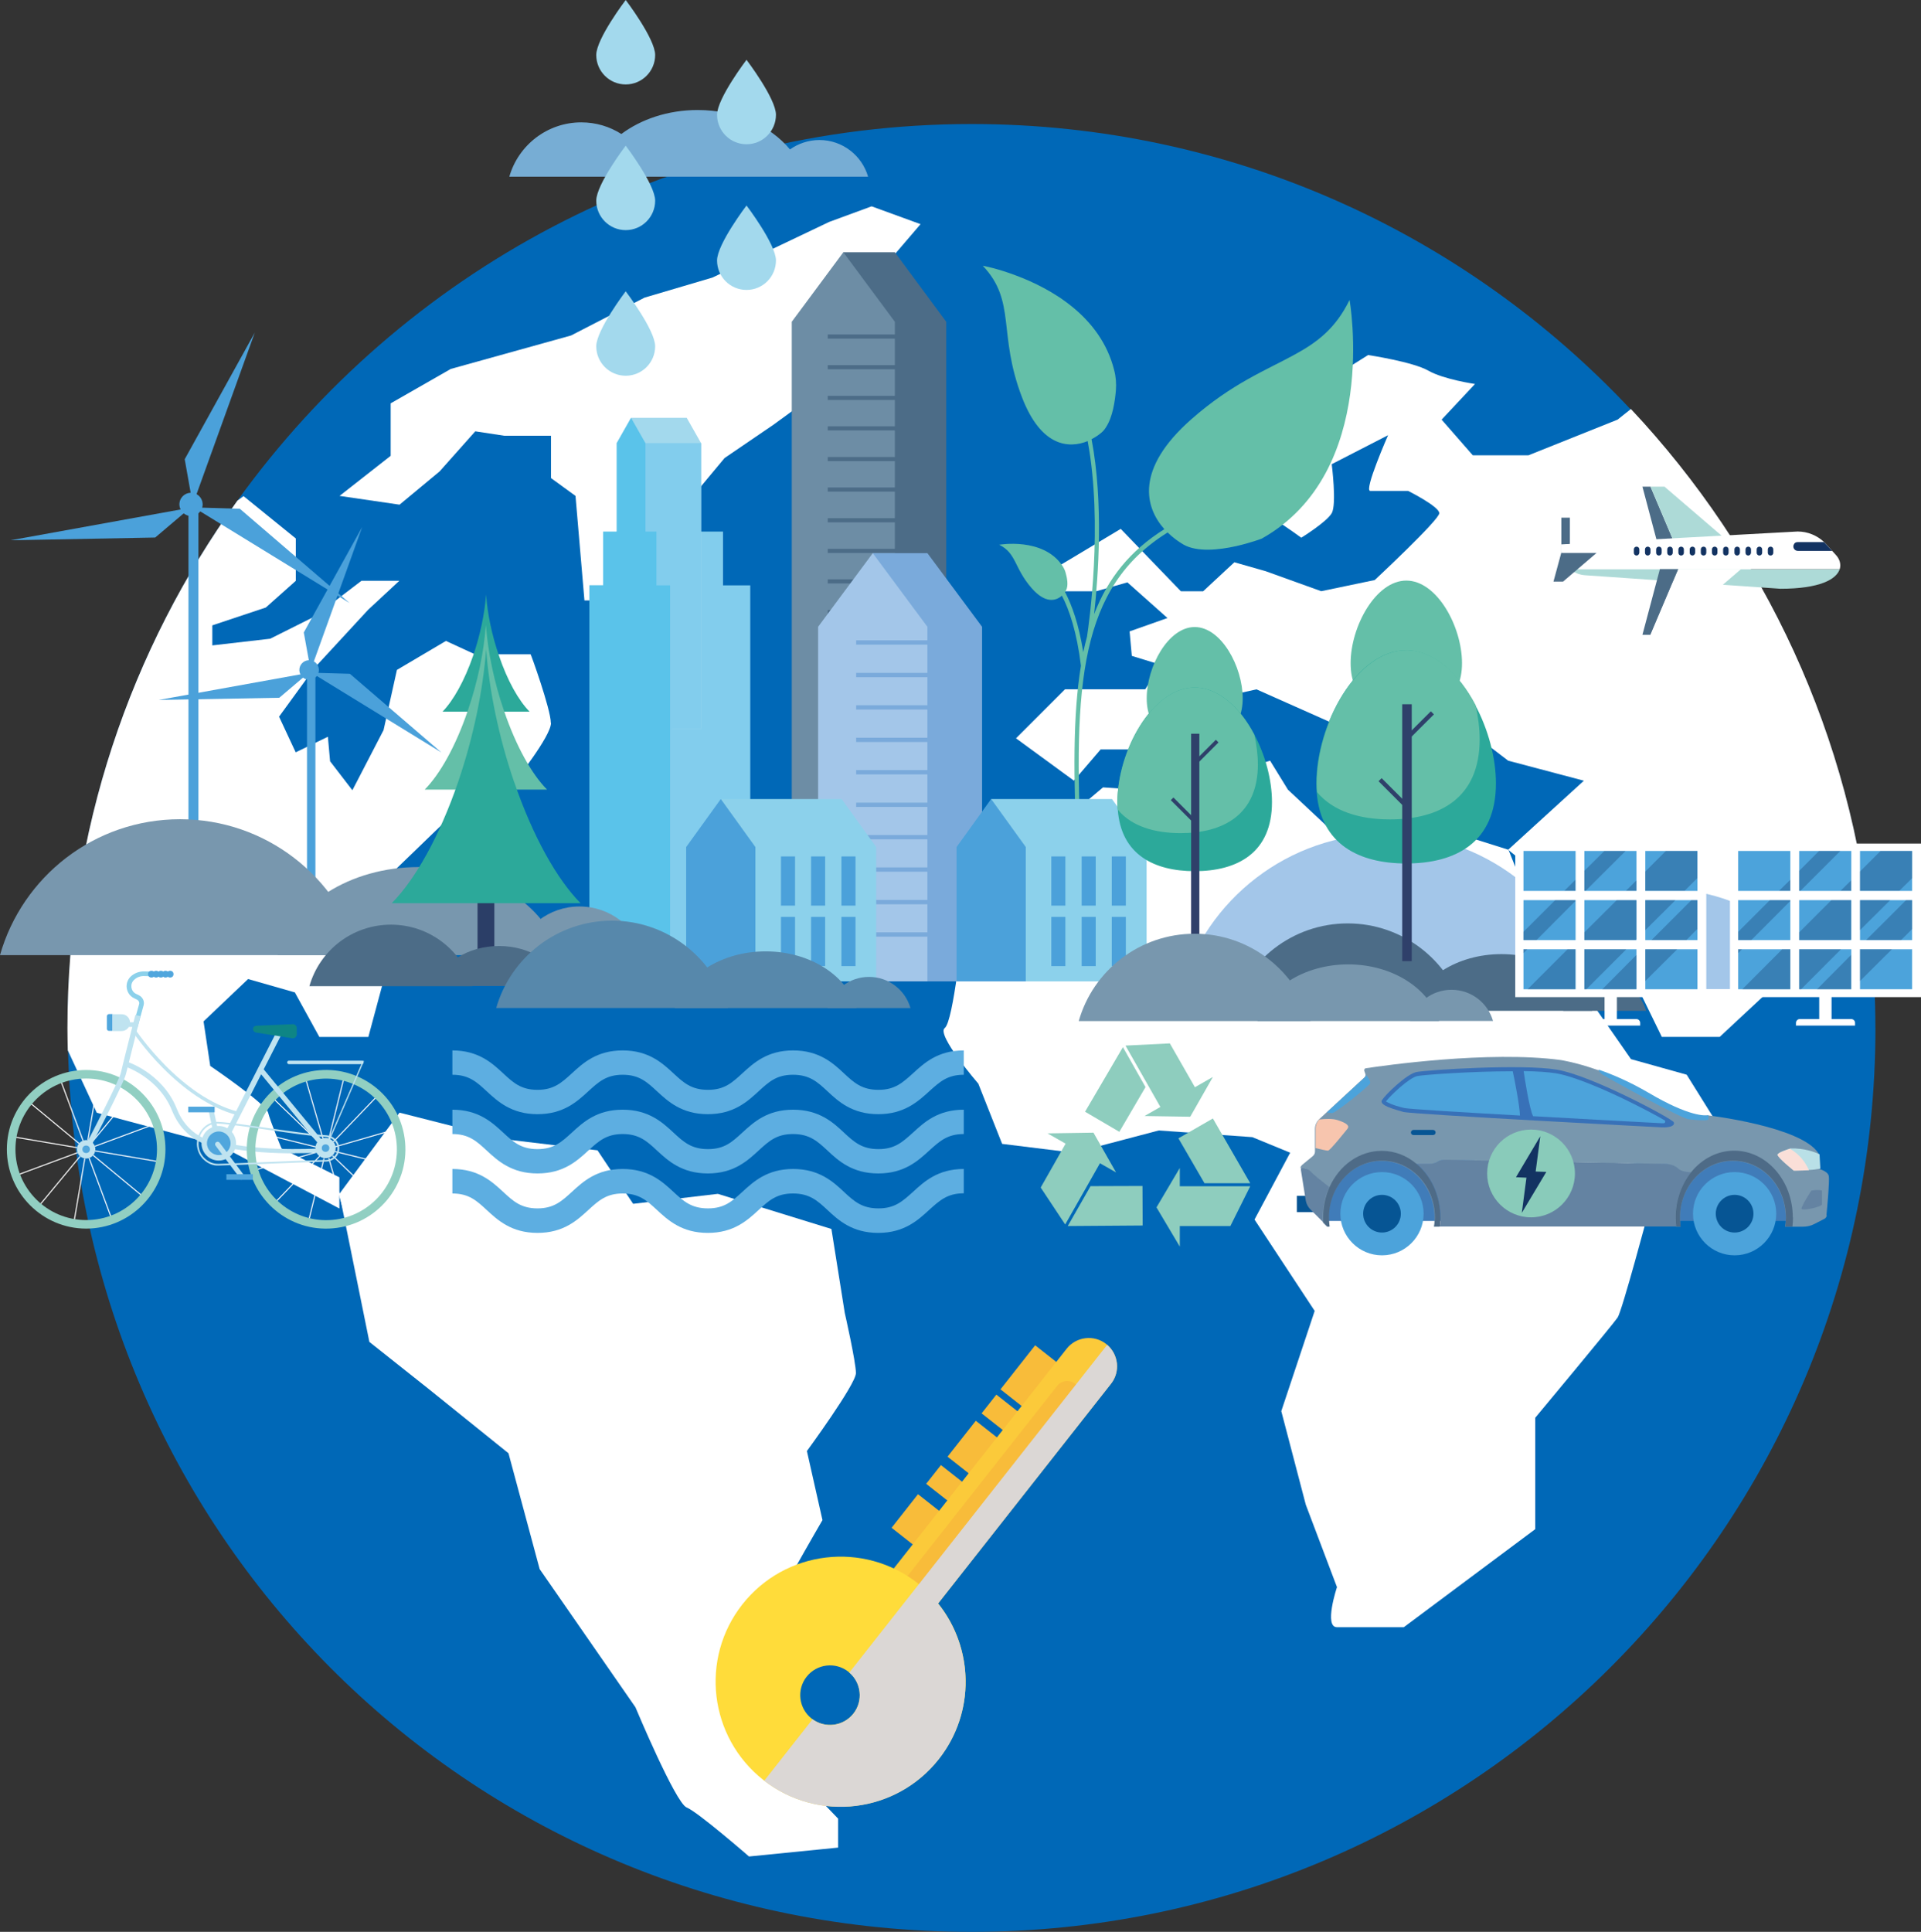 <?xml version="1.0" encoding="UTF-8"?>
<svg xmlns="http://www.w3.org/2000/svg" width="322.18" height="323.96" viewBox="0 0 322.18 323.96">
  <rect x="0" y="0" width="322.18" height="323.96" fill="#333333" stroke="none"/>
  <defs>
    <style>
      .cls-1 {
        fill: #4ba1da;
      }

      .cls-1, .cls-2, .cls-3, .cls-4, .cls-5, .cls-6, .cls-7, .cls-8, .cls-9, .cls-10, .cls-11, .cls-12, .cls-13, .cls-14, .cls-15, .cls-16, .cls-17, .cls-18, .cls-19, .cls-20, .cls-21, .cls-22, .cls-23, .cls-24, .cls-25, .cls-26, .cls-27, .cls-28, .cls-29, .cls-30, .cls-31, .cls-32, .cls-33, .cls-34, .cls-35, .cls-36, .cls-37, .cls-38, .cls-39, .cls-40 {
        stroke-width: 0px;
      }

      .cls-2 {
        fill: #f8bc3a;
      }

      .cls-3 {
        fill: #4e6b87;
      }

      .cls-4 {
        fill: #8ecdbe;
      }

      .cls-5 {
        fill: #7aaadb;
      }

      .cls-6 {
        fill: #2b3e67;
      }

      .cls-7 {
        fill: #a3c6e9;
      }

      .cls-8 {
        fill: #dbd7d5;
        mix-blend-mode: multiply;
      }

      .cls-9 {
        fill: #bfe3f0;
      }

      .cls-10 {
        fill: #91cfc2;
      }

      .cls-11 {
        fill: #77add4;
      }

      .cls-12 {
        fill: #4c6c87;
      }

      .cls-13 {
        fill: #6d8da5;
      }

      .cls-14 {
        fill: #0e8585;
      }

      .cls-15 {
        fill: #fbca3a;
      }

      .cls-41 {
        stroke-width: 1.38px;
      }

      .cls-41, .cls-42, .cls-43, .cls-44 {
        fill: none;
        stroke: #2f406a;
        stroke-miterlimit: 10;
      }

      .cls-16 {
        fill: #065594;
      }

      .cls-17 {
        fill: #6483a2;
      }

      .cls-18 {
        fill: #3871b8;
      }

      .cls-19 {
        fill: #50a6dd;
      }

      .cls-42 {
        stroke-width: .73px;
      }

      .cls-20 {
        fill: #5daee1;
      }

      .cls-21 {
        fill: #f7c5ae;
      }

      .cls-22 {
        fill: #2ca99a;
      }

      .cls-23 {
        fill: #fadfd8;
      }

      .cls-24 {
        fill: #ffdc3a;
      }

      .cls-25 {
        fill: #5ac3ea;
      }

      .cls-26 {
        fill: #89cbba;
      }

      .cls-27 {
        fill: #4ca3db;
      }

      .cls-28 {
        fill: #7897ae;
      }

      .cls-29 {
        fill: #a3d9ed;
      }

      .cls-30, .cls-40 {
        fill: #133362;
      }

      .cls-31 {
        fill: #82cded;
      }

      .cls-43 {
        stroke-width: .63px;
      }

      .cls-32 {
        fill: #0068b7;
      }

      .cls-45, .cls-40 {
        isolation: isolate;
      }

      .cls-33 {
        fill: #5788ab;
      }

      .cls-34 {
        fill: #b9e0e7;
      }

      .cls-44 {
        stroke-width: 1.6px;
      }

      .cls-35 {
        fill: #407cb9;
      }

      .cls-36 {
        fill: #8cd1eb;
      }

      .cls-37 {
        fill: #fff;
      }

      .cls-38 {
        fill: #64bfa8;
      }

      .cls-39 {
        fill: #addad7;
      }

      .cls-40 {
        opacity: .31;
      }
    </style>
  </defs>
  <g class="cls-45">
    <g id="_レイヤー_1" data-name="レイヤー 1">
      <g>
        <path class="cls-32" d="M314.54,172.38c0,83.71-67.87,151.58-151.58,151.58S13.39,258.1,11.41,176.09c-.03-1.24-.06-2.47-.06-3.71,0-33.02,10.57-63.59,28.51-88.48,27.53-38.22,72.41-63.1,123.1-63.1,43.59,0,82.9,18.39,110.54,47.87,22.36,23.82,37.1,54.88,40.34,89.28.43,4.74.69,9.54.69,14.43Z"/>
        <g>
          <path class="cls-37" d="M177.9,138.02l-5.6,8.22-10.83,9.34s-1.55,15.69-3.02,16.81,5.63,9.34,5.63,9.34l3.99,10.09,12.07,1.49,14.2-3.74,15.69,1.12,6.35,2.61-5.98,11.21,10.09,15.32-5.6,16.81,4.11,15.69,5.23,13.82s-2.24,6.72,0,6.72h11.21l22.04-16.44v-18.68s13.07-15.69,13.82-16.81,5.23-17.93,5.23-17.93l11.95-13.82-5.6-8.97-9.34-2.61-15.32-22.04-5.23-13.07-14.2-4.48-10.83,5.98-5.98-5.98-5.98-5.6-2.99-4.86-16.81,5.23-11.21-.75-7.1,5.98Z"/>
          <path class="cls-37" d="M67.01,186.58l-10.09,13.62,5.03,24.83,9.88,7.84,13.45,10.83,5.23,19.43,16.06,23.16s6.72,16.06,8.59,16.81,10.46,8.22,10.46,8.22l14.94-1.49v-4.86s-11.58-11.95-12.33-13.45c-.75-1.49-.37-16.81,0-18.68s9.71-17.93,9.71-17.93l-2.61-11.58s8.22-11.21,8.22-13.07-1.87-10.09-1.87-10.09l-2.24-14.08-19.05-5.89-14.2,1.67-5.98-8.97-15.69-1.87-17.53-4.45Z"/>
          <path class="cls-37" d="M294.77,150.34l-6.35,2.99,10.83,10.46-10.83,10.09h-9.71l-7.84-16.06-10.09-8.97-7.84-6.35,12.7-11.58-12.7-3.36-6.35-4.86s-9.71,0-13.82,2.61c-4.11,2.61-9.45-4.11-9.45-4.11l-12.59-5.6-6.72,1.49-8.59,8.59h-10.83l-4.48,5.23-9.71-7.1,8.22-8.22h13.45l2.61-4.11-4.86-1.49-.37-4.11,6.35-2.24-6.72-5.98-5.23,1.49h-7.1v-3.74l11.21-6.72,10.09,10.46h3.74l5.23-4.86,5.23,1.49,9.34,3.36,8.97-1.87s10.83-10.09,10.83-11.21-5.23-3.74-5.23-3.74h-6.35c-1.12,0,2.99-9.34,2.99-9.34l-9.45,4.86s.86,6.72,0,8.22c-.86,1.49-5.11,4.11-5.11,4.11,0,0-8.59-6.35-9.71-5.23-1.12,1.12-5.23,0-5.23,0l-3.36-6.35,8.97-2.24,4.48-6.72,16.06-10.09s7.47,1.12,10.09,2.61c2.61,1.49,7.84,2.24,7.84,2.24l-5.6,5.98,5.23,5.98h9.34l14.94-5.98,2.24-1.78c22.36,23.82,37.1,54.88,40.34,89.28l-4.51-1.61-14.54-5.95Z"/>
          <path class="cls-37" d="M92.41,121.23c0,2.24-5.98,9.71-5.98,9.71l-9.34,4.48-10.83,10.46-1.87,18.3-2.61,9.71h-8.22l-4.11-7.47-7.84-2.24-7.47,7.1,1.12,7.47s9.34,6.35,9.71,7.84c.37,1.49,2.24,5.98,2.24,5.98l9.71,4.86v5.23l-19.8-10.46-20.89-5.6-4.86-10.46c-.03-1.24-.06-2.47-.06-3.71,0-33.02,10.57-63.59,28.51-88.48l1.03-.75,8.76,7.1v7.1l-5.03,4.48-8.97,2.99v3.36l9.71-1.12,7.47-3.74,7.84-5.98h6.35l-5.23,4.86-8.97,9.71-5.98,8.22,2.79,5.98,5.4-2.61.37,4.11,3.74,4.86,5.23-10.09,2.24-10.09,8.22-4.86,4.86,2.24h9.34c.03-.09,3.39,9.25,3.39,11.49Z"/>
          <polygon class="cls-37" points="84.57 73.07 92.41 73.07 92.41 80.17 96.52 83.16 98.02 100.69 105.11 100.69 110.34 90.23 121.52 76.81 129.74 71.21 143.56 61.12 145.43 48.05 154.39 37.59 146.18 34.6 139.08 37.21 119.48 46.55 108.1 49.91 95.77 56.26 75.6 61.87 65.52 67.64 65.52 76.44 56.95 83.16 67.01 84.63 73.73 79.05 79.71 72.33 84.57 73.07"/>
        </g>
      </g>
      <path class="cls-11" d="M137.43,23.48c-1.84,0-3.56.6-4.94,1.58-3.28-3.97-8.97-6.61-15.49-6.61-4.97,0-9.48,1.55-12.79,4.02-1.95-1.24-4.25-1.95-6.72-1.95-5.72,0-10.57,3.85-12.07,9.11h60.17c-1.01-3.53-4.28-6.15-8.16-6.15Z"/>
      <g>
        <path class="cls-29" d="M100,9.22c0-2.73,4.94-9.22,4.94-9.22,0,0,4.94,6.49,4.94,9.22s-2.21,4.94-4.94,4.94-4.94-2.21-4.94-4.94Z"/>
        <path class="cls-29" d="M120.26,19.25c0-2.73,4.94-9.22,4.94-9.22,0,0,4.94,6.49,4.94,9.22s-2.21,4.94-4.94,4.94-4.94-2.21-4.94-4.94Z"/>
        <path class="cls-29" d="M100,33.65c0-2.73,4.94-9.22,4.94-9.22,0,0,4.94,6.49,4.94,9.22s-2.21,4.94-4.94,4.94c-2.73,0-4.94-2.21-4.94-4.94Z"/>
        <path class="cls-29" d="M120.26,43.68c0-2.73,4.94-9.22,4.94-9.22,0,0,4.94,6.49,4.94,9.22s-2.21,4.94-4.94,4.94-4.94-2.21-4.94-4.94Z"/>
        <path class="cls-29" d="M100,58.07c0-2.73,4.94-9.22,4.94-9.22,0,0,4.94,6.49,4.94,9.22s-2.21,4.94-4.94,4.94c-2.73,0-4.94-2.21-4.94-4.94Z"/>
      </g>
      <g>
        <path class="cls-20" d="M147.3,186.84c-4.37,0-6.7-2.13-8.53-3.85-1.67-1.55-2.99-2.76-5.78-2.76s-4.08,1.24-5.75,2.76c-1.87,1.72-4.17,3.85-8.53,3.85s-6.67-2.13-8.53-3.85c-1.67-1.55-2.99-2.76-5.75-2.76s-4.08,1.24-5.75,2.76c-1.87,1.72-4.17,3.85-8.53,3.85s-6.67-2.13-8.53-3.85c-1.67-1.55-2.99-2.76-5.75-2.76v-4.08c4.37,0,6.67,2.13,8.53,3.85,1.67,1.55,2.99,2.76,5.75,2.76s4.08-1.24,5.75-2.76c1.87-1.72,4.17-3.85,8.53-3.85s6.67,2.13,8.53,3.85c1.67,1.55,2.99,2.76,5.78,2.76s4.08-1.24,5.75-2.76c1.87-1.72,4.17-3.85,8.53-3.85s6.7,2.13,8.53,3.85c1.67,1.55,2.99,2.76,5.78,2.76s4.08-1.24,5.78-2.76c1.87-1.72,4.17-3.85,8.53-3.85v4.08c-2.79,0-4.08,1.24-5.78,2.76-1.87,1.7-4.2,3.85-8.56,3.85Z"/>
        <path class="cls-20" d="M147.3,196.78c-4.37,0-6.7-2.13-8.53-3.85-1.67-1.55-2.99-2.76-5.78-2.76s-4.08,1.24-5.75,2.76c-1.87,1.72-4.17,3.85-8.53,3.85s-6.67-2.13-8.53-3.85c-1.67-1.55-2.99-2.76-5.75-2.76s-4.08,1.24-5.75,2.76c-1.87,1.72-4.17,3.85-8.53,3.85s-6.67-2.13-8.53-3.85c-1.67-1.55-2.99-2.76-5.75-2.76v-4.08c4.37,0,6.67,2.13,8.53,3.85,1.67,1.55,2.99,2.76,5.75,2.76s4.08-1.24,5.75-2.76c1.87-1.72,4.17-3.85,8.53-3.85s6.67,2.13,8.53,3.85c1.67,1.55,2.99,2.76,5.78,2.76s4.08-1.24,5.75-2.76c1.87-1.72,4.17-3.85,8.53-3.85s6.7,2.13,8.53,3.85c1.67,1.55,2.99,2.76,5.78,2.76s4.08-1.24,5.78-2.76c1.87-1.72,4.17-3.85,8.53-3.85v4.08c-2.79,0-4.08,1.24-5.78,2.76-1.87,1.72-4.2,3.85-8.56,3.85Z"/>
        <path class="cls-20" d="M147.3,206.75c-4.37,0-6.7-2.13-8.53-3.85-1.67-1.55-2.99-2.76-5.78-2.76s-4.08,1.24-5.75,2.76c-1.87,1.72-4.17,3.85-8.53,3.85s-6.67-2.13-8.53-3.85c-1.67-1.55-2.99-2.76-5.75-2.76s-4.08,1.24-5.75,2.76c-1.87,1.72-4.17,3.85-8.53,3.85s-6.67-2.13-8.53-3.85c-1.67-1.55-2.99-2.76-5.75-2.76v-4.11c4.37,0,6.67,2.13,8.53,3.85,1.67,1.55,2.99,2.76,5.75,2.76s4.08-1.24,5.75-2.76c1.87-1.72,4.17-3.85,8.53-3.85s6.67,2.13,8.53,3.85c1.67,1.55,2.99,2.76,5.78,2.76s4.08-1.24,5.75-2.76c1.87-1.72,4.17-3.85,8.53-3.85s6.7,2.13,8.53,3.85c1.67,1.55,2.99,2.76,5.78,2.76s4.08-1.24,5.78-2.76c1.87-1.72,4.17-3.85,8.53-3.85v4.08c-2.79,0-4.08,1.24-5.78,2.76-1.87,1.72-4.2,3.88-8.56,3.88Z"/>
      </g>
      <g>
        <g>
          <polygon class="cls-12" points="158.7 163.45 141.44 163.45 141.44 42.3 150.08 42.3 158.7 53.96 158.7 163.45"/>
          <polygon class="cls-13" points="150.08 163.45 132.79 163.45 132.79 53.96 141.44 42.3 150.08 53.96 150.08 163.45"/>
          <rect class="cls-12" x="138.82" y="56.09" width="13.88" height=".69"/>
          <rect class="cls-12" x="138.82" y="61.23" width="13.88" height=".69"/>
          <rect class="cls-12" x="138.82" y="66.38" width="13.88" height=".69"/>
          <rect class="cls-12" x="138.82" y="71.49" width="13.88" height=".69"/>
          <rect class="cls-12" x="138.82" y="76.64" width="13.88" height=".69"/>
          <rect class="cls-12" x="138.82" y="81.75" width="13.88" height=".69"/>
          <rect class="cls-12" x="138.82" y="86.9" width="13.88" height=".69"/>
          <rect class="cls-12" x="138.82" y="92.04" width="13.88" height=".69"/>
          <rect class="cls-12" x="138.82" y="97.15" width="13.88" height=".69"/>
          <rect class="cls-12" x="138.82" y="102.3" width="13.88" height=".69"/>
        </g>
        <g>
          <rect class="cls-31" x="98.85" y="98.16" width="26.98" height="67.21"/>
          <rect class="cls-31" x="103.42" y="89.14" width="17.84" height="33.1"/>
          <polygon class="cls-29" points="117.58 122.24 112.76 122.24 105.83 70.06 115.17 70.06 117.58 74.31 117.58 122.24"/>
          <rect class="cls-31" x="107.1" y="74.31" width="10.49" height="47.93"/>
          <polygon class="cls-25" points="108.25 122.24 103.42 122.24 103.42 74.31 105.83 70.06 108.25 74.31 108.25 122.24"/>
          <rect class="cls-25" x="98.85" y="98.16" width="13.53" height="67.21"/>
          <rect class="cls-25" x="101.15" y="89.14" width="8.94" height="33.1"/>
        </g>
        <path class="cls-38" d="M164.83,44.57c5.66,5.98,2.47,11.35,6.58,22.07,3.19,8.28,7.84,8.62,11.01,7.33,2.61,13.97.2,30.78-.11,32.79-.23.86-.43,1.72-.63,2.61-.75-4.74-1.93-7.96-3.07-10.11.06-.09.11-.17.17-.26.46-.78.17-2.16-.06-2.96-.11-.43-.32-.83-.57-1.21-3.25-4.77-10.57-3.48-10.57-3.48,2.93,1.44,2.47,3.88,5.46,7.3,2.3,2.61,4.05,2.13,5.06,1.24,1.24,2.39,2.5,6.09,3.19,11.75-1.38,8.39-1.26,18.76-.66,31.67l.72.2c-1.35-28.85-.32-45,14.48-54.22.89.89,1.84,1.55,2.67,2.04,2.3,1.29,5.95.89,8.79.26,2.44-.55,4.31-1.26,4.31-1.26,19.91-11.15,14.74-40.03,14.74-40.03-2.36,4.83-5.46,7.13-9.31,9.22-4.66,2.56-10.4,4.77-17.24,10.8-9.48,8.36-7.76,14.77-4.51,18.42-5.78,3.62-9.48,8.28-11.78,14.25.69-6.26,1.61-18.62-.43-29.34.63-.32,1.21-.72,1.64-1.09.32-.26.57-.57.8-.95,1.12-1.72,1.49-4.4,1.64-6.15.09-1.15,0-2.3-.29-3.39-2.27-9.08-10.69-13.71-16.44-15.86-3.16-1.21-5.57-1.64-5.57-1.64Z"/>
        <g>
          <path class="cls-7" d="M309.05,156.55c5.86,0,10.83,3.94,12.36,9.31h-24.71c1.55-5.37,6.49-9.31,12.36-9.31Z"/>
          <path class="cls-7" d="M232.5,139.83c16.41,0,30.23,11.01,34.54,26.03h-69.05c4.28-15.03,18.1-26.03,34.51-26.03Z"/>
          <path class="cls-7" d="M305.31,165.86c-2.79-9.66-13.85-16.87-27.07-16.87s-24.28,7.21-27.07,16.87h54.14Z"/>
        </g>
        <g>
          <rect class="cls-1" x="51.49" y="111.35" width="1.41" height="45.83"/>
          <g>
            <circle class="cls-1" cx="51.84" cy="112.35" r="1.64" transform="translate(-66.83 147.37) rotate(-81.67)"/>
            <g>
              <polygon class="cls-1" points="52.1 112.41 60.75 88.36 50.95 106.06 52.1 112.41"/>
              <polygon class="cls-1" points="52.24 112.81 74.02 126.18 58.68 112.99 52.24 112.81"/>
              <polygon class="cls-1" points="51.75 112.84 26.61 117.38 46.84 117.01 51.75 112.84"/>
            </g>
          </g>
        </g>
        <g>
          <rect class="cls-1" x="31.61" y="83.36" width="1.67" height="68.65"/>
          <g>
            <circle class="cls-1" cx="32.03" cy="84.57" r="1.95" transform="translate(-56.28 104.02) rotate(-81.67)"/>
            <g>
              <polygon class="cls-1" points="32.33 84.63 42.73 55.78 30.98 77.01 32.33 84.63"/>
              <polygon class="cls-1" points="32.5 85.09 58.62 101.12 40.23 85.32 32.5 85.09"/>
              <polygon class="cls-1" points="31.92 85.14 1.78 90.6 26.03 90.14 31.92 85.14"/>
            </g>
          </g>
        </g>
        <g>
          <polygon class="cls-5" points="164.71 164.57 146.38 164.57 146.38 92.76 155.54 92.76 164.71 105.11 164.71 164.57"/>
          <polygon class="cls-7" points="155.54 164.57 137.21 164.57 137.21 105.11 146.38 92.76 155.54 105.11 155.54 164.57"/>
          <rect class="cls-5" x="143.59" y="107.38" width="14.71" height=".72"/>
          <rect class="cls-5" x="143.59" y="112.84" width="14.71" height=".72"/>
          <rect class="cls-5" x="143.59" y="118.27" width="14.71" height=".72"/>
          <rect class="cls-5" x="143.59" y="123.71" width="14.71" height=".72"/>
          <rect class="cls-5" x="143.59" y="129.14" width="14.71" height=".72"/>
          <rect class="cls-5" x="143.59" y="134.6" width="14.71" height=".72"/>
          <rect class="cls-5" x="143.59" y="140.03" width="14.71" height=".72"/>
          <rect class="cls-5" x="143.59" y="145.46" width="14.71" height=".72"/>
          <rect class="cls-5" x="143.59" y="150.92" width="14.71" height=".72"/>
          <rect class="cls-5" x="143.59" y="156.35" width="14.71" height=".72"/>
        </g>
        <g>
          <polygon class="cls-36" points="146.95 164.57 120.89 164.57 120.89 133.99 141.15 133.99 146.95 142.04 146.95 164.57"/>
          <polygon class="cls-1" points="126.69 164.57 115.08 164.57 115.08 142.04 120.89 133.99 126.69 142.04 126.69 164.57"/>
          <rect class="cls-1" x="130.98" y="143.62" width="2.36" height="8.25"/>
          <rect class="cls-1" x="136.03" y="143.62" width="2.36" height="8.25"/>
          <rect class="cls-1" x="141.12" y="143.62" width="2.36" height="8.25"/>
          <rect class="cls-1" x="130.98" y="153.76" width="2.36" height="8.25"/>
          <rect class="cls-1" x="136.03" y="153.76" width="2.36" height="8.25"/>
          <rect class="cls-1" x="141.12" y="153.76" width="2.36" height="8.25"/>
        </g>
        <g>
          <polygon class="cls-36" points="192.3 164.57 166.23 164.57 166.23 133.99 186.49 133.99 192.3 142.04 192.3 164.57"/>
          <polygon class="cls-1" points="172.04 164.57 160.43 164.57 160.43 142.04 166.23 133.99 172.04 142.04 172.04 164.57"/>
          <rect class="cls-1" x="176.32" y="143.62" width="2.36" height="8.25"/>
          <rect class="cls-1" x="181.41" y="143.62" width="2.36" height="8.25"/>
          <rect class="cls-1" x="186.46" y="143.62" width="2.36" height="8.25"/>
          <rect class="cls-1" x="176.32" y="153.76" width="2.36" height="8.25"/>
          <rect class="cls-1" x="181.41" y="153.76" width="2.36" height="8.25"/>
          <rect class="cls-1" x="186.46" y="153.76" width="2.36" height="8.25"/>
        </g>
        <g>
          <path class="cls-12" d="M269.13,164.28c3.3,0,6.09,2.21,6.95,5.23h-13.91c.86-3.02,3.65-5.23,6.95-5.23Z"/>
          <path class="cls-12" d="M226.03,154.85c9.22,0,17.01,6.21,19.43,14.65h-38.88c2.44-8.45,10.23-14.65,19.45-14.65Z"/>
          <path class="cls-12" d="M267.04,169.51c-1.58-5.43-7.79-9.51-15.23-9.51s-13.68,4.05-15.23,9.51h30.46Z"/>
        </g>
        <g>
          <path class="cls-38" d="M208.42,117.1c0,5.29-3.59,7.18-8.05,7.18s-8.05-1.9-8.05-7.18,3.59-11.95,8.05-11.95,8.05,6.67,8.05,11.95Z"/>
          <path class="cls-22" d="M213.33,134.51c0,8.51-5.8,11.58-12.96,11.58-6.78,0-12.36-2.76-12.9-10.32-.03-.4-.06-.83-.06-1.26,0-8.51,5.8-19.22,12.96-19.22,4.02,0,7.64,3.39,10,7.9,1.84,3.45,2.96,7.59,2.96,11.32Z"/>
          <path class="cls-38" d="M210.97,128.13c0,8.51-5.8,11.58-12.96,11.58-4.34,0-8.22-1.12-10.55-3.94-.03-.4-.06-.83-.06-1.26,0-8.51,5.8-19.22,12.96-19.22,4.02,0,7.64,3.39,10,7.9.37,1.64.6,3.33.6,4.94Z"/>
          <line class="cls-41" x1="200.46" y1="123.04" x2="200.46" y2="160.17"/>
          <line class="cls-43" x1="200.46" y1="127.96" x2="204.14" y2="124.28"/>
          <line class="cls-43" x1="200.46" y1="137.84" x2="196.58" y2="133.96"/>
        </g>
        <g>
          <path class="cls-38" d="M245.2,111.21c0,6.12-4.2,8.33-9.34,8.33s-9.34-2.21-9.34-8.33,4.2-13.85,9.34-13.85,9.34,7.7,9.34,13.85Z"/>
          <path class="cls-22" d="M250.89,131.38c0,9.88-6.72,13.42-15.06,13.42-7.87,0-14.34-3.19-15-11.95-.03-.46-.06-.95-.06-1.47,0-9.88,6.72-22.33,15.03-22.33,4.68,0,8.85,3.94,11.61,9.17,2.18,4.05,3.48,8.85,3.48,13.16Z"/>
          <path class="cls-38" d="M248.16,123.99c0,9.88-6.72,13.42-15.03,13.42-5.06,0-9.51-1.32-12.24-4.57-.03-.46-.06-.95-.06-1.47,0-9.88,6.72-22.33,15.03-22.33,4.68,0,8.85,3.94,11.61,9.17.43,1.95.69,3.91.69,5.78Z"/>
          <line class="cls-44" x1="235.97" y1="118.1" x2="235.97" y2="161.18"/>
          <line class="cls-42" x1="235.97" y1="123.79" x2="240.23" y2="119.54"/>
          <line class="cls-42" x1="235.97" y1="135.26" x2="231.46" y2="130.75"/>
        </g>
        <g>
          <path class="cls-28" d="M243.45,165.98c3.3,0,6.09,2.21,6.95,5.23h-13.91c.86-3.02,3.65-5.23,6.95-5.23Z"/>
          <path class="cls-28" d="M200.37,156.58c9.22,0,17.01,6.21,19.43,14.65h-38.88c2.41-8.48,10.2-14.65,19.45-14.65Z"/>
          <path class="cls-28" d="M241.35,171.23c-1.58-5.43-7.79-9.51-15.23-9.51s-13.68,4.05-15.23,9.51h30.46Z"/>
        </g>
        <g>
          <path class="cls-28" d="M97.18,152.01c5.14,0,9.48,3.45,10.8,8.16h-21.61c1.35-4.71,5.69-8.16,10.8-8.16Z"/>
          <path class="cls-28" d="M30.2,137.38c14.37,0,26.47,9.63,30.23,22.79H0c3.74-13.16,15.83-22.79,30.2-22.79Z"/>
          <path class="cls-28" d="M93.94,160.17c-2.44-8.45-12.13-14.77-23.71-14.77s-21.24,6.32-23.68,14.77h47.38Z"/>
        </g>
        <g>
          <rect class="cls-6" x="80.09" y="145.26" width="2.82" height="15.17"/>
          <ellipse class="cls-6" cx="81.52" cy="160.43" rx="1.41" ry=".72"/>
          <g>
            <path class="cls-22" d="M83.68,109.94c-1.21-3.51-1.93-7.1-2.16-10.23-.23,3.16-.98,6.75-2.16,10.23-1.47,4.25-3.33,7.53-5.14,9.4h14.6c-1.84-1.87-3.71-5.17-5.14-9.4Z"/>
            <path class="cls-38" d="M84.54,119.22c-1.7-4.91-2.7-9.94-3.05-14.37-.34,4.43-1.35,9.45-3.05,14.37-2.04,5.98-4.66,10.6-7.21,13.19h20.52c-2.56-2.59-5.17-7.21-7.21-13.19Z"/>
            <path class="cls-22" d="M86.21,131.09c-2.59-7.59-4.17-15.37-4.68-22.21-.52,6.84-2.1,14.63-4.68,22.21-3.16,9.22-7.21,16.38-11.15,20.37h31.67c-3.94-3.99-7.99-11.15-11.15-20.37Z"/>
          </g>
        </g>
        <g>
          <path class="cls-12" d="M95.89,161.66c2.33,0,4.28,1.55,4.88,3.68h-9.8c.63-2.13,2.59-3.68,4.91-3.68Z"/>
          <path class="cls-12" d="M65.57,155.06c6.49,0,11.98,4.37,13.68,10.32h-27.36c1.7-5.98,7.18-10.32,13.68-10.32Z"/>
          <path class="cls-12" d="M94.42,165.34c-1.09-3.82-5.49-6.7-10.72-6.7s-9.63,2.84-10.72,6.7h21.44Z"/>
        </g>
        <g>
          <path class="cls-33" d="M145.75,163.82c3.3,0,6.09,2.21,6.95,5.23h-13.91c.86-3.02,3.65-5.23,6.95-5.23Z"/>
          <path class="cls-33" d="M102.64,154.39c9.22,0,17.01,6.21,19.43,14.65h-38.85c2.41-8.45,10.2-14.65,19.43-14.65Z"/>
          <path class="cls-33" d="M143.65,169.05c-1.58-5.43-7.79-9.51-15.23-9.51s-13.68,4.05-15.23,9.51h30.46Z"/>
        </g>
      </g>
      <g>
        <path class="cls-9" d="M35.75,185.8l-.83.17,1.35,6.26c.06.23.26.37.49.32h.03c.23-.06.37-.26.32-.49l-1.35-6.26Z"/>
        <rect class="cls-19" x="31.57" y="185.58" width="4.43" height=".95"/>
        <path class="cls-9" d="M60.72,178.45h-12.27c-.17,0-.29-.14-.29-.29h0c0-.17.14-.29.29-.29h12.24c.17,0,.29.14.29.29h0c.03.14-.11.29-.26.29Z"/>
        <path class="cls-9" d="M39.83,187.01c-2.3-.57-4.63-1.7-6.98-3.28-1.87-1.26-3.74-2.84-5.57-4.68-3.1-3.13-5-6.01-5.03-6.03l.49-.32s1.9,2.84,4.97,5.95c1.78,1.81,3.65,3.36,5.46,4.6,2.3,1.55,4.57,2.61,6.78,3.19l-.11.57Z"/>
        <path class="cls-36" d="M23.05,172.3l-.75-.2,1.03-3.71c.09-.29-.06-.6-.34-.75l-.52-.26c-.66-.32-1.09-.92-1.21-1.67-.11-.72.14-1.44.66-1.95.6-.57,1.44-.89,2.3-.86l3.56.09-.03.78-3.56-.09c-.63-.03-1.26.2-1.72.66-.34.32-.49.78-.43,1.26.09.46.34.86.78,1.06l.52.26c.6.32.92,1.01.75,1.64l-1.03,3.74Z"/>
        <g>
          <circle class="cls-19" cx="25.4" cy="163.36" r=".57"/>
          <circle class="cls-19" cx="26.18" cy="163.36" r=".57"/>
          <circle class="cls-19" cx="26.98" cy="163.36" r=".57"/>
          <circle class="cls-19" cx="27.76" cy="163.36" r=".57"/>
          <circle class="cls-19" cx="28.53" cy="163.36" r=".57"/>
        </g>
        <polygon class="cls-9" points="38.16 191.23 37.33 190.8 46.55 172.7 47.38 173.13 38.16 191.23"/>
        <path class="cls-9" d="M37.1,192.53c-.06,0-1.49-.06-3.22-.86-1.61-.75-3.76-2.27-5.03-5.43-2.24-5.57-7.84-7.38-7.9-7.41l.26-.83c.06.03,1.55.49,3.33,1.7,1.64,1.12,3.88,3.1,5.11,6.24.92,2.3,2.44,3.97,4.54,4.94,1.58.75,2.9.78,2.93.8l-.03.86Z"/>
        <g>
          <rect class="cls-37" x="10.15" y="185.68" width="11.03" height=".17" transform="translate(-170.1 170.08) rotate(-80.35)"/>
          <rect class="cls-37" x="13.43" y="187.2" width="11.03" height=".17" transform="translate(-137.35 82.38) rotate(-50.36)"/>
          <rect class="cls-37" x="15.56" y="190.22" width="11.03" height=".17" transform="translate(-64.87 19.21) rotate(-20.35)"/>
          <rect class="cls-37" x="21.33" y="188.41" width=".17" height="11.03" transform="translate(-173.37 182.7) rotate(-80.4)"/>
          <rect class="cls-37" x="19.8" y="191.73" width=".17" height="11.03" transform="translate(-144.72 86.76) rotate(-50.37)"/>
          <rect class="cls-37" x="16.79" y="193.86" width=".17" height="11.03" transform="translate(-68.41 18.37) rotate(-20.39)"/>
          <rect class="cls-37" x="7.79" y="199.6" width="11.03" height=".17" transform="translate(-185.79 179.34) rotate(-80.35)"/>
          <rect class="cls-37" x="4.4" y="198.07" width="11.03" height=".17" transform="translate(-149 79.37) rotate(-50.36)"/>
          <rect class="cls-37" x="2.31" y="195.13" width="11.03" height=".17" transform="translate(-67.41 14.91) rotate(-20.35)"/>
          <rect class="cls-37" x="7.42" y="186.03" width=".17" height="11.03" transform="translate(-182.61 166.99) rotate(-80.4)"/>
          <rect class="cls-37" x="8.92" y="182.7" width=".17" height="11.03" transform="translate(-141.7 75.11) rotate(-50.37)"/>
          <rect class="cls-37" x="11.92" y="180.61" width=".17" height="11.03" transform="translate(-64.09 15.84) rotate(-20.39)"/>
        </g>
        <g>
          <rect class="cls-37" x="52.63" y="180.4" width=".17" height="11.03" transform="translate(-49.58 21.96) rotate(-16.13)"/>
          <rect class="cls-37" x="50.9" y="185.8" width="11.03" height=".17" transform="translate(-137.57 196.2) rotate(-76.16)"/>
          <rect class="cls-37" x="54.05" y="187.57" width="11.03" height=".17" transform="translate(-117.05 100.65) rotate(-46.16)"/>
          <rect class="cls-37" x="55.97" y="190.69" width="11.03" height=".17" transform="translate(-50.68 24.66) rotate(-16.16)"/>
          <rect class="cls-37" x="61.47" y="188.89" width=".17" height="11.03" transform="translate(-141.92 207.76) rotate(-76.18)"/>
          <rect class="cls-37" x="59.68" y="192.09" width=".17" height="11.03" transform="translate(-124.24 103.98) rotate(-46.2)"/>
          <rect class="cls-37" x="56.57" y="194" width=".17" height="11.03" transform="translate(-53.21 23.6) rotate(-16.14)"/>
          <rect class="cls-37" x="47.51" y="199.52" width="11.03" height=".17" transform="translate(-153.47 203.35) rotate(-76.16)"/>
          <rect class="cls-37" x="44.28" y="197.76" width="11.03" height=".17" transform="translate(-127.4 96.74) rotate(-46.16)"/>
          <rect class="cls-37" x="42.41" y="194.62" width="11.03" height=".17" transform="translate(-52.31 21.04) rotate(-16.16)"/>
          <rect class="cls-37" x="47.74" y="185.53" width=".17" height="11.03" transform="translate(-149.11 191.87) rotate(-76.18)"/>
          <rect class="cls-37" x="49.51" y="182.32" width=".17" height="11.03" transform="translate(-120.3 93.61) rotate(-46.2)"/>
        </g>
        <path class="cls-9" d="M49.45,193.39c3.02,0,5.2-.14,5.26-.14.2,0,.34-.17.34-.37s-.17-.34-.37-.34c-.09,0-9.63.66-16.47-.8-.2-.03-.37.09-.43.29-.03.2.09.37.29.43,3.59.75,8.02.95,11.38.95Z"/>
        <path class="cls-10" d="M1.15,192.73c0-7.33,5.98-13.3,13.3-13.3s13.3,5.98,13.3,13.3-5.98,13.3-13.3,13.3-13.3-5.98-13.3-13.3ZM2.59,192.73c0,6.55,5.32,11.87,11.87,11.87s11.87-5.32,11.87-11.87-5.32-11.87-11.87-11.87-11.87,5.34-11.87,11.87Z"/>
        <path class="cls-10" d="M41.44,193.91c-.66-7.3,4.77-13.79,12.07-14.43,7.3-.66,13.79,4.77,14.43,12.07.66,7.3-4.77,13.79-12.07,14.43-7.3.66-13.76-4.74-14.43-12.07ZM42.87,193.79c.57,6.52,6.35,11.35,12.87,10.78,6.52-.57,11.35-6.35,10.78-12.87-.57-6.52-6.35-11.35-12.87-10.78-6.52.57-11.35,6.35-10.78,12.87Z"/>
        <circle class="cls-9" cx="36.69" cy="191.72" r="2.9"/>
        <circle class="cls-19" cx="36.69" cy="191.72" r="1.98"/>
        <path class="cls-9" d="M34.17,194.48c-.72-.69-1.12-1.61-1.15-2.61,0-1.06.4-2.07,1.18-2.82.69-.66,1.55-.98,2.44-.92,2.18.14,5.49.63,8.68,1.09,3.45.49,7.01,1.01,9.34,1.15h0c1.26.06,2.21,1.01,2.24,2.18.03,1.21-.98,2.21-2.18,2.24-2.33.06-5.89.2-9.34.34-3.19.14-6.47.26-8.65.32h-.06c-.92.06-1.81-.32-2.5-.98ZM54.65,190.66c-2.36-.11-5.92-.66-9.37-1.15-3.19-.46-6.47-.95-8.65-1.09-.8-.06-1.61.23-2.24.83-.72.66-1.09,1.61-1.09,2.59,0,.92.37,1.78,1.03,2.41.63.6,1.47.95,2.33.92h.06c2.18-.06,5.46-.2,8.65-.32,3.45-.14,7.01-.29,9.34-.34,1.06-.03,1.93-.92,1.9-1.95,0-1.01-.83-1.84-1.95-1.9h0Z"/>
        <circle class="cls-9" cx="54.6" cy="192.53" r="1.7"/>
        <circle class="cls-9" cx="14.45" cy="192.73" r="1.55"/>
        <path class="cls-14" d="M42.44,172.58c0-.32.23-.55.55-.57l6.12-.26c.37,0,.66.29.66.66v1.03c0,.4-.37.75-.78.66l-6.06-.95c-.29-.06-.49-.32-.49-.57h0Z"/>
        <path class="cls-9" d="M40.46,197.87l.66-.52-4.28-5.72c-.14-.17-.4-.23-.57-.09h-.03c-.17.14-.23.4-.09.57l4.31,5.75Z"/>
        <rect class="cls-19" x="37.97" y="196.9" width="4.43" height=".95"/>
        <path class="cls-9" d="M14.86,192.99l-.78-.4c1.61-3.07,5.86-11.32,6.18-12.64.37-1.64,2.41-9.66,2.44-9.74l.86.2c-.03.09-2.04,8.07-2.44,9.71-.4,1.72-6.03,12.41-6.26,12.87Z"/>
        <circle class="cls-19" cx="14.45" cy="192.73" r=".63"/>
        <rect class="cls-9" x="48.69" y="177.31" width=".86" height="17.21" transform="translate(-107.03 73.68) rotate(-39.49)"/>
        <rect class="cls-9" x="49.85" y="185.1" width="15.89" height=".2" transform="translate(-135.12 164.62) rotate(-66.58)"/>
        <circle class="cls-19" cx="54.6" cy="192.53" r=".63"/>
        <g>
          <path class="cls-19" d="M17.93,170.43v2.1c0,.2.17.34.34.34h.6v-2.82h-.6c-.2.03-.34.17-.34.37Z"/>
          <path class="cls-9" d="M20.4,170.08h-1.49v2.82h1.49c.78,0,1.41-.63,1.41-1.41s-.63-1.41-1.41-1.41Z"/>
        </g>
        <rect class="cls-9" x="21.03" y="171.43" width="1.67" height=".78"/>
      </g>
      <g>
        <g>
          <g>
            <rect class="cls-37" x="269.11" y="165" width="2.07" height="6.81"/>
            <path class="cls-37" d="M275.08,171.98h-9.91v-.46c0-.34.29-.63.63-.63h8.65c.34,0,.63.29.63.63v.46Z"/>
          </g>
          <rect class="cls-37" x="254.13" y="141.46" width="32.04" height="25.75"/>
          <g>
            <rect class="cls-27" x="255.51" y="142.7" width="8.74" height="6.7"/>
            <rect class="cls-27" x="265.72" y="142.7" width="8.74" height="6.7"/>
            <rect class="cls-27" x="275.94" y="142.7" width="8.74" height="6.7"/>
            <rect class="cls-27" x="255.51" y="150.95" width="8.74" height="6.7"/>
            <rect class="cls-27" x="265.72" y="150.95" width="8.74" height="6.7"/>
            <rect class="cls-27" x="275.94" y="150.95" width="8.74" height="6.7"/>
            <rect class="cls-27" x="255.51" y="159.19" width="8.74" height="6.7"/>
            <rect class="cls-27" x="265.72" y="159.19" width="8.74" height="6.7"/>
            <rect class="cls-27" x="275.94" y="159.19" width="8.74" height="6.7"/>
          </g>
        </g>
        <polygon class="cls-40" points="272.7 149.37 274.45 147.64 274.45 149.37 272.7 149.37"/>
        <polygon class="cls-40" points="262.9 159.19 264.22 159.19 264.22 165.89 256.2 165.89 262.9 159.19"/>
        <polygon class="cls-40" points="265.72 159.19 272.76 159.19 266.06 165.89 265.72 165.89 265.72 159.19"/>
        <polygon class="cls-40" points="274.45 150.95 274.45 157.47 274.31 157.64 265.72 157.64 265.72 156.35 271.15 150.95 274.45 150.95"/>
        <polygon class="cls-40" points="275.94 150.95 281 150.95 275.94 155.98 275.94 150.95"/>
        <polygon class="cls-40" points="284.65 142.7 284.65 147.27 282.55 149.37 275.94 149.37 275.94 146.15 279.39 142.7 284.65 142.7"/>
        <polygon class="cls-40" points="268.73 165.89 274.45 160.14 274.45 165.89 268.73 165.89"/>
        <polygon class="cls-40" points="275.94 159.19 281.29 159.19 275.94 164.51 275.94 159.19"/>
        <polygon class="cls-40" points="284.65 150.95 284.65 155.8 282.84 157.64 276.98 157.64 283.67 150.95 284.65 150.95"/>
        <polygon class="cls-40" points="255.51 159.19 256.15 159.19 255.51 159.83 255.51 159.19"/>
        <polygon class="cls-40" points="262.38 149.37 264.22 147.53 264.22 149.37 262.38 149.37"/>
        <polygon class="cls-40" points="260.83 150.95 264.22 150.95 264.22 151.09 257.7 157.64 255.51 157.64 255.51 156.26 260.83 150.95"/>
        <polygon class="cls-40" points="272.64 142.7 265.95 149.37 265.72 149.37 265.72 146.03 269.08 142.7 272.64 142.7"/>
      </g>
      <g>
        <g>
          <g>
            <rect class="cls-37" x="305.11" y="165" width="2.07" height="6.81"/>
            <path class="cls-37" d="M311.12,171.98h-9.91v-.46c0-.34.29-.63.63-.63h8.65c.34,0,.63.29.63.63v.46Z"/>
          </g>
          <rect class="cls-37" x="290.14" y="141.46" width="32.04" height="25.75"/>
          <g>
            <rect class="cls-27" x="291.52" y="142.7" width="8.74" height="6.7"/>
            <rect class="cls-27" x="301.75" y="142.7" width="8.74" height="6.7"/>
            <rect class="cls-27" x="311.95" y="142.7" width="8.74" height="6.7"/>
            <rect class="cls-27" x="291.52" y="150.95" width="8.74" height="6.7"/>
            <rect class="cls-27" x="301.75" y="150.95" width="8.74" height="6.7"/>
            <rect class="cls-27" x="311.95" y="150.95" width="8.74" height="6.7"/>
            <rect class="cls-27" x="291.52" y="159.19" width="8.74" height="6.7"/>
            <rect class="cls-27" x="301.75" y="159.19" width="8.74" height="6.7"/>
            <rect class="cls-27" x="311.95" y="159.19" width="8.74" height="6.7"/>
          </g>
        </g>
        <polygon class="cls-40" points="308.7 149.37 310.46 147.64 310.46 149.37 308.7 149.37"/>
        <polygon class="cls-40" points="298.9 159.19 300.26 159.19 300.26 165.89 292.21 165.89 298.9 159.19"/>
        <polygon class="cls-40" points="301.75 159.19 308.76 159.19 302.07 165.89 301.75 165.89 301.75 159.19"/>
        <polygon class="cls-40" points="310.46 150.95 310.46 157.47 310.31 157.64 301.75 157.64 301.75 156.35 307.15 150.95 310.46 150.95"/>
        <polygon class="cls-40" points="311.95 150.95 317.01 150.95 311.95 155.98 311.95 150.95"/>
        <polygon class="cls-40" points="320.69 142.7 320.69 147.27 318.56 149.37 311.95 149.37 311.95 146.15 315.4 142.7 320.69 142.7"/>
        <polygon class="cls-40" points="304.74 165.89 310.46 160.14 310.46 165.89 304.74 165.89"/>
        <polygon class="cls-40" points="311.95 159.19 317.3 159.19 311.95 164.51 311.95 159.19"/>
        <polygon class="cls-40" points="320.69 150.95 320.69 155.8 318.85 157.64 312.98 157.64 319.68 150.95 320.69 150.95"/>
        <polygon class="cls-40" points="291.52 159.19 292.15 159.19 291.52 159.83 291.52 159.19"/>
        <polygon class="cls-40" points="298.39 149.37 300.26 147.53 300.26 149.37 298.39 149.37"/>
        <polygon class="cls-40" points="296.84 150.95 300.26 150.95 300.26 151.09 293.73 157.64 291.52 157.64 291.52 156.26 296.84 150.95"/>
        <polygon class="cls-40" points="308.65 142.7 301.98 149.37 301.75 149.37 301.75 146.03 305.08 142.7 308.65 142.7"/>
      </g>
      <g>
        <g>
          <polygon class="cls-12" points="278.39 92.64 275.46 81.61 276.81 81.61 281.49 92.64 278.39 92.64"/>
          <polygon class="cls-39" points="292.01 92.64 281.49 92.64 276.81 81.61 279.16 81.61 292.01 92.64"/>
        </g>
        <g>
          <rect class="cls-12" x="261.86" y="86.81" width="1.44" height="7.36"/>
          <path class="cls-37" d="M267.21,91.06c-.92-.52-1.81-1.7-2.39-3.22-.11-.34-.23-.69-.29-1.03h-1.24v7.36h4.77l-.86-3.1Z"/>
        </g>
        <g>
          <path class="cls-39" d="M263.3,95.43c.66.57,1.52.95,2.47,1.03l32.84,2.27c6.58,0,9.4-1.58,9.94-3.3h-45.26Z"/>
          <path class="cls-37" d="M308.56,95.43h-45.26c-.89-.78-1.44-1.93-1.44-3.19v-.95l39.63-2.16c1.67,0,3.28.66,4.48,1.81.11.11.23.23.32.34l1.01,1.12.63.69c.6.66.86,1.49.63,2.33Z"/>
        </g>
        <path class="cls-30" d="M307.27,92.38h-5.75c-.4,0-.75-.32-.75-.75,0-.2.09-.37.2-.52.14-.14.32-.2.52-.2h4.43c.11.11.23.23.32.34l1.03,1.12Z"/>
        <g>
          <path class="cls-30" d="M296.95,93.16h0c-.26,0-.46-.2-.46-.46v-.57c0-.26.2-.46.46-.46h0c.26,0,.46.2.46.46v.57c0,.26-.2.46-.46.46Z"/>
          <path class="cls-30" d="M295.08,93.16h0c-.26,0-.46-.2-.46-.46v-.57c0-.26.2-.46.46-.46h0c.26,0,.46.2.46.46v.57c0,.26-.2.46-.46.46Z"/>
          <path class="cls-30" d="M293.21,93.16h0c-.26,0-.46-.2-.46-.46v-.57c0-.26.2-.46.46-.46h0c.26,0,.46.2.46.46v.57c-.03.26-.23.46-.46.46Z"/>
          <path class="cls-30" d="M291.35,93.16h0c-.26,0-.46-.2-.46-.46v-.57c0-.26.2-.46.46-.46h0c.26,0,.46.2.46.46v.57c-.03.26-.23.46-.46.46Z"/>
          <path class="cls-30" d="M289.45,93.16h0c-.26,0-.46-.2-.46-.46v-.57c0-.26.2-.46.46-.46h0c.26,0,.46.2.46.46v.57c0,.26-.2.46-.46.46Z"/>
          <path class="cls-30" d="M287.58,93.16h0c-.26,0-.46-.2-.46-.46v-.57c0-.26.2-.46.46-.46h0c.26,0,.46.2.46.46v.57c0,.26-.2.46-.46.46Z"/>
          <path class="cls-30" d="M285.71,93.16h0c-.26,0-.46-.2-.46-.46v-.57c0-.26.2-.46.46-.46h0c.26,0,.46.2.46.46v.57c0,.26-.2.46-.46.46Z"/>
          <path class="cls-30" d="M283.85,93.16h0c-.26,0-.46-.2-.46-.46v-.57c0-.26.2-.46.46-.46h0c.26,0,.46.2.46.46v.57c-.03.26-.23.46-.46.46Z"/>
          <path class="cls-30" d="M281.95,93.16h0c-.26,0-.46-.2-.46-.46v-.57c0-.26.2-.46.46-.46h0c.26,0,.46.2.46.46v.57c0,.26-.2.46-.46.46Z"/>
          <path class="cls-30" d="M280.08,93.16h0c-.26,0-.46-.2-.46-.46v-.57c0-.26.2-.46.46-.46h0c.26,0,.46.2.46.46v.57c0,.26-.2.46-.46.46Z"/>
          <path class="cls-30" d="M278.22,93.16h0c-.26,0-.46-.2-.46-.46v-.57c0-.26.2-.46.46-.46h0c.26,0,.46.2.46.46v.57c0,.26-.2.46-.46.46Z"/>
          <path class="cls-30" d="M276.35,93.16h0c-.26,0-.46-.2-.46-.46v-.57c0-.26.2-.46.46-.46h0c.26,0,.46.2.46.46v.57c-.03.26-.23.46-.46.46Z"/>
          <path class="cls-30" d="M274.48,93.16h0c-.26,0-.46-.2-.46-.46v-.57c0-.26.2-.46.46-.46h0c.26,0,.46.2.46.46v.57c-.03.26-.23.46-.46.46Z"/>
        </g>
        <polygon class="cls-12" points="261.84 92.73 267.76 92.73 262.15 97.53 260.54 97.53 261.84 92.73"/>
        <g>
          <polygon class="cls-12" points="278.39 95.43 275.46 106.46 276.81 106.46 281.49 95.43 278.39 95.43"/>
          <polygon class="cls-37" points="292.01 95.43 281.49 95.43 276.81 106.46 279.16 106.46 292.01 95.43"/>
        </g>
      </g>
      <g>
        <rect class="cls-16" x="217.5" y="200.54" width="5.89" height="2.73"/>
        <g>
          <path class="cls-35" d="M301.72,204.74h-79.17l-1.93-5.4,3.56-6.35s8.88-1.7,9.43-1.58,22.61,5.11,22.61,5.11l25.46-2.13,13.19-2.47,7.24,5.66-.4,7.16Z"/>
          <g>
            <circle class="cls-27" cx="290.92" cy="203.53" r="6.98"/>
            <circle class="cls-16" cx="290.92" cy="203.53" r="3.16"/>
          </g>
          <g>
            <circle class="cls-27" cx="231.78" cy="203.53" r="6.98"/>
            <circle class="cls-16" cx="231.78" cy="203.53" r="3.16"/>
          </g>
          <path class="cls-17" d="M281.06,204.16c0,.52.03,1.03.09,1.52h-39.65c.06-.49.09-1.01.09-1.52,0-3.71-1.58-6.98-3.99-9.02h2.27c.49,0,.95-.14,1.38-.4.29-.17.75-.32,1.52-.29,1.64.06,36.47.69,36.47.69,0,0,1.49,0,2.24.75.57.57,1.7.66,2.21.66-1.64,2.01-2.61,4.68-2.61,7.61Z"/>
          <path class="cls-17" d="M221.92,204.16c0,.29,0,.57.03.83l-2.18-2.18c-.4-.4-.69-.95-.78-1.52l-.8-5.03c-.03-.14,0-.32.03-.46.69.06,1.38.23,1.7.57.46.57,2.33,2.01,3.16,2.64-.75,1.55-1.15,3.28-1.15,5.14Z"/>
          <path class="cls-28" d="M306.38,203.79c-.03.26-.17.49-.4.6l-1.67.86c-.6.32-1.26.46-1.93.46h-2.99c.09-.49.11-1.01.11-1.52,0-5.26-3.97-9.51-8.88-9.51s-8.88,4.25-8.88,9.51c0,.52.03,1.03.11,1.52h-.75c-.06-.49-.09-1.01-.09-1.52,0-2.93,1.01-5.6,2.61-7.61-.52,0-1.64-.09-2.21-.66-.75-.75-2.24-.75-2.24-.75,0,0-34.83-.6-36.47-.69-.78-.03-1.26.11-1.52.29-.4.26-.89.4-1.38.4h-2.27c2.41,2.04,3.99,5.32,3.99,9.02,0,.52-.03,1.03-.09,1.52h-.95c.09-.49.11-1.01.11-1.52,0-5.26-3.97-9.51-8.88-9.51s-8.88,4.25-8.88,9.51c0,.52.03,1.03.11,1.52h-.37l-.69-.69c-.03-.29-.03-.57-.03-.83,0-1.87.4-3.62,1.09-5.14-.83-.63-2.67-2.07-3.16-2.64-.29-.34-1.01-.52-1.7-.57.06-.2.17-.37.34-.52l1.75-1.44c.23-.2.37-.46.37-.78v-3.79c0-.57.23-1.12.6-1.52l.11-.11,1.15-1.06,6.44-5.95c.09-.09.14-.2.17-.32.03-.09,0-.2-.03-.29l-.17-.49c-.06-.2.06-.4.26-.43,2.84-.43,20.63-2.99,32.67-1.38,0,0,2.53.37,6.21,1.67,2.44.83,5.34,2.1,8.39,3.88,6.9,4.08,9.57,3.85,10.03,3.76.06,0,.09-.03.09-.03,0,0,15.63,1.84,18.51,6.35l.03.29.14,2.36h.03c.17.06,1.49.46,1.55,1.24.14.63-.26,5.14-.4,6.52Z"/>
          <path class="cls-27" d="M286.52,187.7c-.06.29-1.98.14-3.28,0s-13.45-6.84-14.48-7.5c-.46-.29-.6-.6-.66-.83,2.44.83,5.34,2.1,8.39,3.88,6.9,4.08,9.57,3.85,10.03,3.76.03.32.03.6,0,.69Z"/>
          <path class="cls-21" d="M226,189.28c-.34.4-2.93,3.68-3.28,3.68-.23,0-1.41-.26-2.07-.43v-3.28c0-.57.23-1.12.6-1.52,1.03-.11,2.27-.17,3.1.11,1.72.55,1.98,1.03,1.64,1.44Z"/>
          <path class="cls-34" d="M305.31,195.97c-.55.11-1.26.2-1.93.23-1.29.09-2.53.09-2.53.09,0,0-2.79-2.24-2.73-2.67.06-.37,1.72-.89,2.07-1.01.03,0,.06-.03.06-.03,2.36-.06,4.08.6,4.91.98l.14,2.41s0,0,0,0Z"/>
          <path class="cls-23" d="M303.39,196.23c-1.29.09-2.53.09-2.53.09,0,0-2.79-2.24-2.73-2.67.06-.37,1.72-.89,2.07-1.01.95.55,2.3,1.58,3.19,3.59Z"/>
          <path class="cls-17" d="M305.57,201.98v-2.33s-.55-.2-1.78,0c0,0-1.78,2.73-1.64,3.07.14.34,3.22-.26,3.42-.75Z"/>
          <path class="cls-3" d="M300.71,204.16c0,.52-.03,1.03-.09,1.52h-1.21c.09-.49.11-1.01.11-1.52,0-5.26-3.97-9.51-8.88-9.51s-8.88,4.25-8.88,9.51c0,.52.03,1.03.11,1.52h-.75c-.06-.49-.09-1.01-.09-1.52,0-2.93,1.01-5.6,2.61-7.61,1.81-2.21,4.37-3.59,7.21-3.59,5.43,0,9.83,5.03,9.83,11.21Z"/>
          <path class="cls-3" d="M241.58,204.16c0,.52-.03,1.03-.09,1.52h-.95c.09-.49.11-1.01.11-1.52,0-5.26-3.97-9.51-8.88-9.51s-8.88,4.25-8.88,9.51c0,.52.03,1.03.11,1.52h-.37l-.69-.69c-.03-.29-.03-.57-.03-.83,0-1.87.4-3.62,1.09-5.14,1.64-3.59,4.94-6.03,8.74-6.03,2.18,0,4.2.8,5.83,2.18,2.41,2.01,3.99,5.29,3.99,8.99Z"/>
          <path class="cls-16" d="M260.63,191.49h-3.28c-.26,0-.43-.2-.43-.43s.2-.43.43-.43h3.28c.26,0,.43.2.43.43s-.17.43-.43.43Z"/>
          <path class="cls-16" d="M240.34,190.34h-3.28c-.26,0-.43-.2-.43-.43s.2-.43.43-.43h3.28c.26,0,.43.2.43.43s-.17.43-.43.43Z"/>
          <path class="cls-18" d="M278.7,189.05s-41.98-2.18-43.36-2.59-4.11-1.09-3.56-1.98,4.11-4.37,5.8-4.71c1.7-.34,17.61-1.38,23.48-.4,5.86.95,19.45,8.28,19.65,8.82.23.52-.46.92-2.01.86Z"/>
          <path class="cls-27" d="M279.05,188.36h-.32c-6.52-.34-14.4-.78-21.61-1.18-.63-1.29-1.41-6.32-1.58-7.56,2.33.03,4.17.17,5.43.37,3.16.52,8.51,2.93,11.38,4.31,2.96,1.44,5.46,2.76,6.81,3.56.23.14.11.49-.11.49Z"/>
          <path class="cls-27" d="M254.91,187.07c-10.2-.57-18.65-1.09-19.4-1.26-.14-.03-.29-.09-.43-.11-.55-.14-1.21-.34-1.78-.57-.49-.2-.72-.34-.86-.43.75-.98,3.88-3.97,5.26-4.25,1.15-.23,9.14-.8,15.92-.8h.09c.26,1.15,1.18,5.86,1.21,7.44Z"/>
          <path class="cls-27" d="M229.77,181.69c-.29.55-5.8,4.97-6.35,4.97-.2,0-.55-.06-.89-.11l6.44-5.95c.09-.09.14-.2.17-.32.4.49.78,1.09.63,1.41Z"/>
        </g>
        <circle class="cls-26" cx="256.78" cy="196.78" r="7.36"/>
        <g>
          <polygon class="cls-30" points="255.23 203.39 259.34 196.52 256.15 196.41 255.23 203.39"/>
          <polygon class="cls-30" points="258.33 190.54 254.25 197.41 257.41 197.56 258.33 190.54"/>
        </g>
      </g>
      <g>
        <g>
          <polygon class="cls-4" points="193.96 202.47 197.87 209.05 197.87 195.86 193.96 202.47"/>
          <polygon class="cls-4" points="206.35 205.6 197.12 205.6 197.12 198.93 209.68 198.93 206.35 205.6"/>
          <polygon class="cls-4" points="209.68 198.42 203.42 187.56 197.64 190.89 202.01 198.42 209.68 198.42"/>
        </g>
        <g>
          <polygon class="cls-4" points="183.39 189.94 175.69 190.06 187.18 196.61 183.39 189.94"/>
          <polygon class="cls-4" points="174.54 199.14 179.08 191.15 184.85 194.42 178.65 205.34 174.54 199.14"/>
          <polygon class="cls-4" points="179.08 205.6 191.64 205.51 191.61 198.88 182.9 198.91 179.08 205.6"/>
        </g>
        <g>
          <polygon class="cls-4" points="199.62 187.27 203.42 180.6 191.95 187.15 199.62 187.27"/>
          <polygon class="cls-4" points="196.2 174.97 200.77 182.96 194.97 186.26 188.76 175.34 196.2 174.97"/>
          <polygon class="cls-4" points="188.33 175.6 181.98 186.43 187.73 189.8 192.12 182.3 188.33 175.6"/>
        </g>
      </g>
      <g>
        <g>
          <g>
            <rect class="cls-2" x="168.7" y="227.97" width="9.4" height="6.85" transform="translate(-115.68 224.58) rotate(-51.8)"/>
            <rect class="cls-2" x="160.15" y="239.94" width="7.66" height="6.85" transform="translate(-128.68 221.75) rotate(-51.8)"/>
            <rect class="cls-2" x="150.87" y="252.05" width="7.16" height="6.85" transform="translate(-141.84 218.89) rotate(-51.8)"/>
            <rect class="cls-2" x="166.56" y="234.11" width="4" height="6.85" transform="translate(-122.35 223.13) rotate(-51.8)"/>
            <rect class="cls-2" x="157.26" y="245.94" width="4" height="6.85" transform="translate(-135.19 220.32) rotate(-51.8)"/>
          </g>
          <path class="cls-15" d="M155.69,270.98l30.64-38.94c1.62-2.05,1.26-5.03-.79-6.65-2.06-1.62-5.03-1.26-6.65.79l-30.64,38.94,7.44,5.85Z"/>
          <path class="cls-2" d="M155.06,267.59l25.61-32.54c.73-.93.57-2.28-.36-3.01-.93-.73-2.28-.57-3.01.36l-25.61,32.54,3.37,2.65Z"/>
          <path class="cls-24" d="M153.96,265.53c-9.1-7.16-22.28-5.59-29.45,3.51-7.16,9.1-5.59,22.28,3.51,29.45,9.1,7.16,22.28,5.59,29.44-3.51,7.16-9.1,5.59-22.28-3.51-29.45ZM136.12,288.19c-2.17-1.71-2.54-4.85-.84-7.01,1.71-2.17,4.85-2.54,7.01-.84,2.17,1.71,2.54,4.85.84,7.01-1.71,2.17-4.85,2.54-7.01.84Z"/>
        </g>
        <path class="cls-8" d="M157.34,268.89l28.99-36.84c1.58-2,1.27-4.88-.65-6.52l-5.23,6.65-26.34,33.48-.58.73-1.41,1.79-9.68,12.3c2.03,1.73,2.36,4.77.69,6.89-1.67,2.12-4.7,2.52-6.86.95l-8.1,10.3c9.1,7.03,22.17,5.42,29.29-3.63,6.15-7.82,5.85-18.65-.13-26.09Z"/>
      </g>
    </g>
  </g>
</svg>
